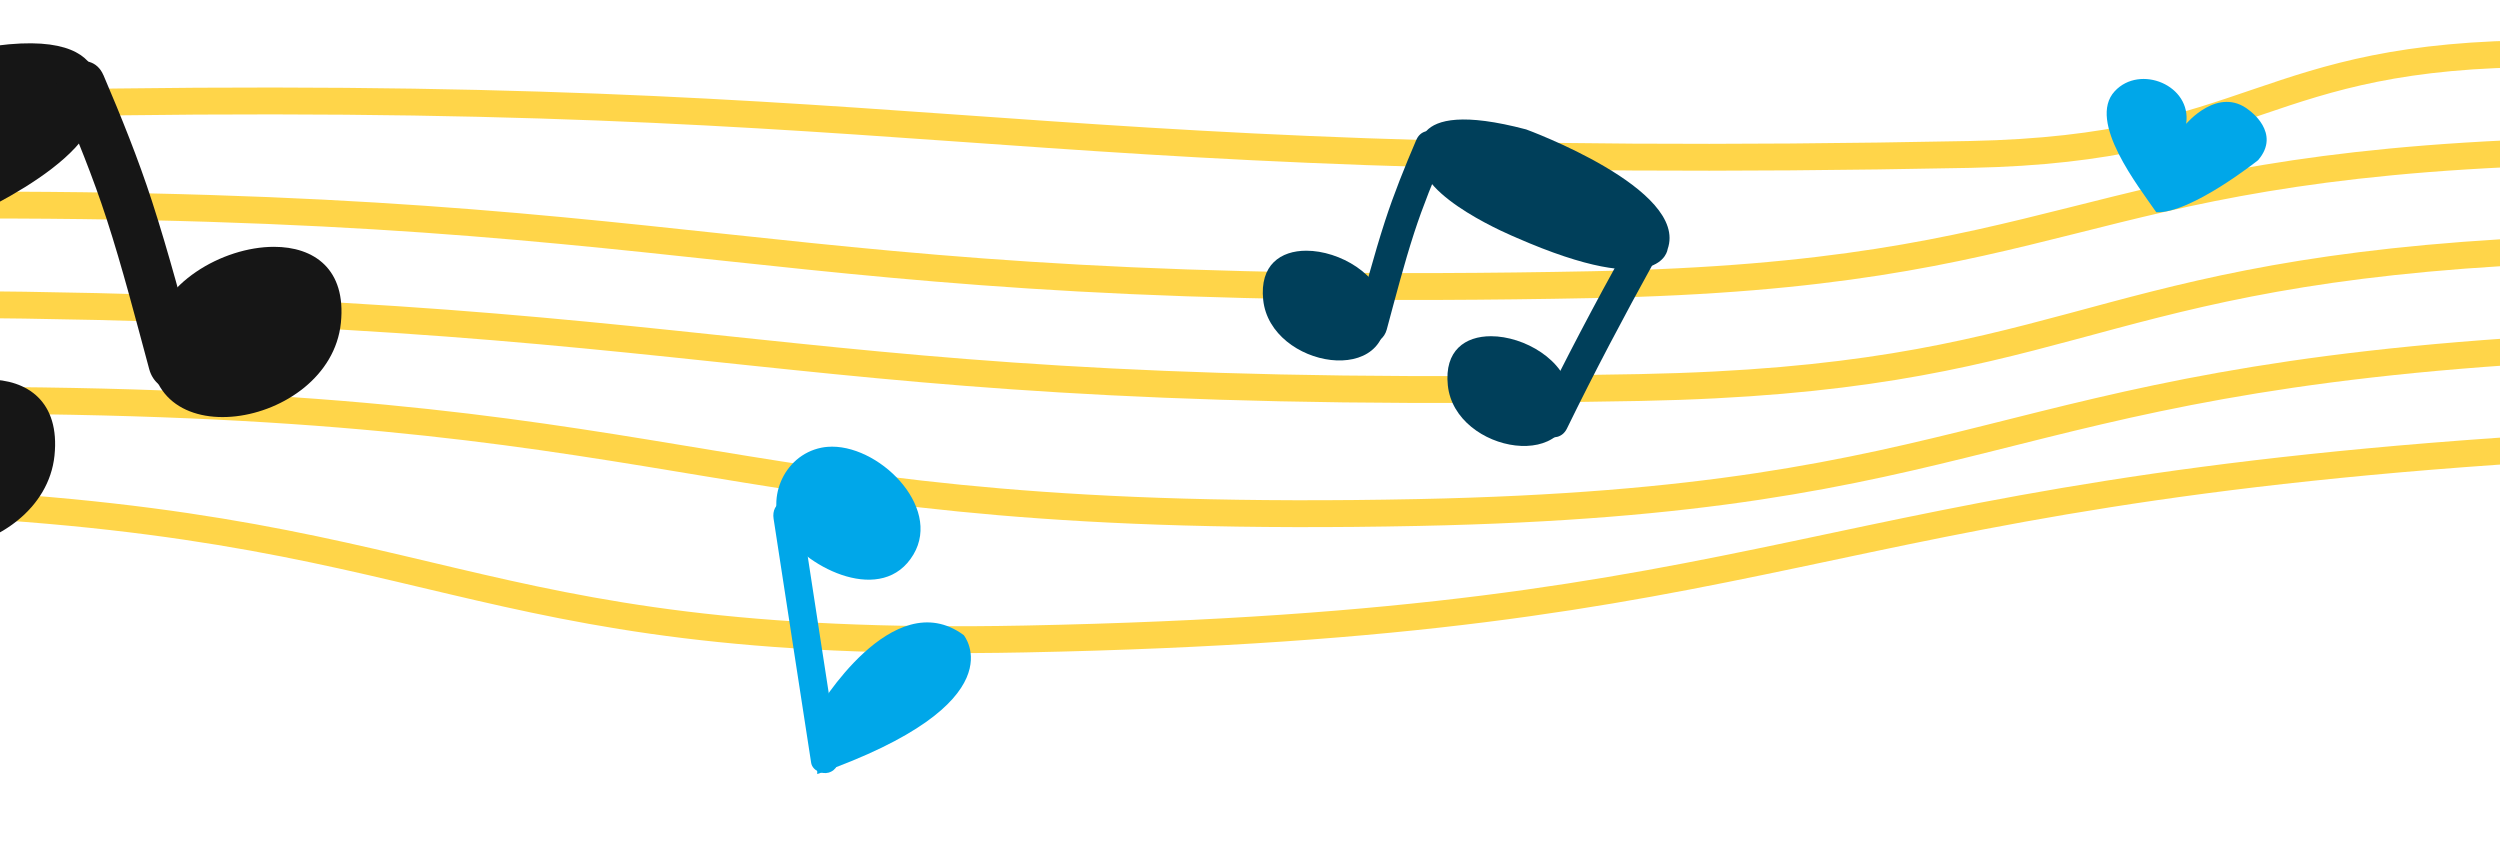 <svg width="375" height="129" viewBox="0 0 375 129" fill="none" xmlns="http://www.w3.org/2000/svg">
<path d="M-9.656 15.818C142.763 11.939 143.081 26.196 295.531 23.166C338.774 22.302 338.638 8.045 381.881 8.045" stroke="#FFD549" stroke-width="4.03" stroke-miterlimit="10" stroke-linecap="round"/>
<path d="M-20.941 30.878C108.894 29.227 109.152 45.288 238.973 42.697C310.964 41.257 310.54 25.197 382.516 22.803" stroke="#FFD549" stroke-width="4.03" stroke-miterlimit="10" stroke-linecap="round"/>
<path d="M-19.973 45.605C114.437 45.605 111.618 60.75 245.998 58.129C309.598 56.886 311.872 41.756 375.351 37.893" stroke="#FFD549" stroke-width="4.03" stroke-miterlimit="10" stroke-linecap="round"/>
<path d="M1.262 60.075C106.954 60.923 107.06 79.029 212.722 76.877C298.8 75.12 298.118 57.029 384.09 52.272" stroke="#FFD549" stroke-width="4.03" stroke-miterlimit="10" stroke-linecap="round"/>
<path d="M-17.973 75.09C67.953 77.908 67.832 97.56 153.774 95.847C269.826 93.529 269.054 73.878 384.939 67.029" stroke="#FFD549" stroke-width="4.03" stroke-miterlimit="10" stroke-linecap="round"/>
<path d="M323.442 31.84C320.858 28.077 313.016 18.194 317.212 13.68C320.995 9.603 328.792 12.792 327.923 18.576C327.923 18.576 332.759 12.803 337.377 16.543C337.377 16.543 342.258 19.946 338.703 24.034C338.703 24.034 328.632 32.053 323.442 31.84Z" fill="#00A7E9"/>
<path d="M122.586 116.112V106.534C122.586 106.534 133.854 87.379 144.558 95.266C144.558 95.266 153.009 105.408 122.586 116.112Z" fill="#00A7E9"/>
<path d="M124.104 67.029C131.575 66.409 141.344 75.908 137.017 83.176C132.443 90.883 121.152 85.249 117.738 80.021C114.617 75.243 117.422 68.313 123.214 67.153C123.507 67.096 123.8 67.051 124.104 67.029Z" fill="#00A7E9"/>
<path d="M116.038 77.801C117.931 90.004 119.768 102.218 121.672 114.422C121.853 115.548 123.261 116.179 124.275 115.898C125.481 115.56 125.932 114.433 125.751 113.295C123.847 101.092 122.01 88.877 120.117 76.674C119.948 75.547 118.529 74.916 117.514 75.198C116.309 75.536 115.858 76.662 116.038 77.801Z" fill="#00A7E9"/>
<path d="M227.349 35.601C227.349 35.601 212.582 29.576 213.207 23.626C213.207 23.626 209.973 14.407 228.924 19.414C228.924 19.414 253.365 28.342 250.141 37.381C250.141 37.381 249.353 45.26 227.358 35.609L227.349 35.601Z" fill="#003F5A"/>
<path d="M195.947 37.606C200.941 37.604 207.082 41.185 207.75 46.213C209.363 58.324 190.546 55.266 189.478 44.972C188.936 39.736 192.098 37.603 195.947 37.606Z" fill="#003F5A"/>
<path d="M223.642 50.432C228.636 50.43 234.778 54.011 235.445 59.039C237.058 71.15 218.241 68.092 217.173 57.798C216.631 52.562 219.793 50.429 223.642 50.432Z" fill="#003F5A"/>
<path d="M212.435 21.005C210.719 25.023 209.085 29.061 207.737 33.209C206.091 38.295 204.731 43.474 203.341 48.628C203.005 49.864 204.088 51.162 205.269 51.368C206.622 51.605 207.673 50.677 208.009 49.441C209.317 44.597 210.59 39.659 212.13 34.913C213.449 30.856 215.063 26.9 216.744 22.984C217.935 20.191 213.651 18.183 212.444 20.996L212.435 21.005Z" fill="#003F5A"/>
<path d="M243.799 37.311C239.245 45.538 234.841 53.843 230.736 62.301C229.406 65.043 233.688 67.033 235.036 64.289C239.159 55.83 243.555 47.535 248.099 39.3C249.57 36.645 245.27 34.656 243.799 37.311Z" fill="#003F5A"/>
<path d="M-7.609 33.914C-7.609 33.914 15.295 24.568 14.325 15.339C14.325 15.339 19.342 1.039 -10.053 8.806C-10.053 8.806 -47.963 22.655 -42.962 36.675C-42.962 36.675 -41.74 48.896 -7.624 33.927L-7.609 33.914Z" fill="#161616"/>
<path d="M41.097 37.024C33.351 37.02 23.825 42.575 22.789 50.374C20.288 69.159 49.474 64.415 51.131 48.449C51.971 40.327 47.067 37.019 41.097 37.024Z" fill="#161616"/>
<path d="M-1.86 56.919C-9.606 56.915 -19.132 62.469 -20.168 70.269C-22.669 89.053 6.517 84.31 8.174 68.343C9.014 60.222 4.11 56.914 -1.86 56.919Z" fill="#161616"/>
<path d="M15.519 11.275C18.181 17.507 20.716 23.77 22.806 30.205C25.359 38.094 27.47 46.126 29.625 54.121C30.146 56.038 28.466 58.051 26.635 58.371C24.536 58.739 22.906 57.298 22.385 55.381C20.356 47.869 18.381 40.208 15.993 32.847C13.947 26.555 11.443 20.419 8.837 14.345C6.989 10.012 13.633 6.898 15.506 11.26L15.519 11.275Z" fill="#161616"/>
</svg>
